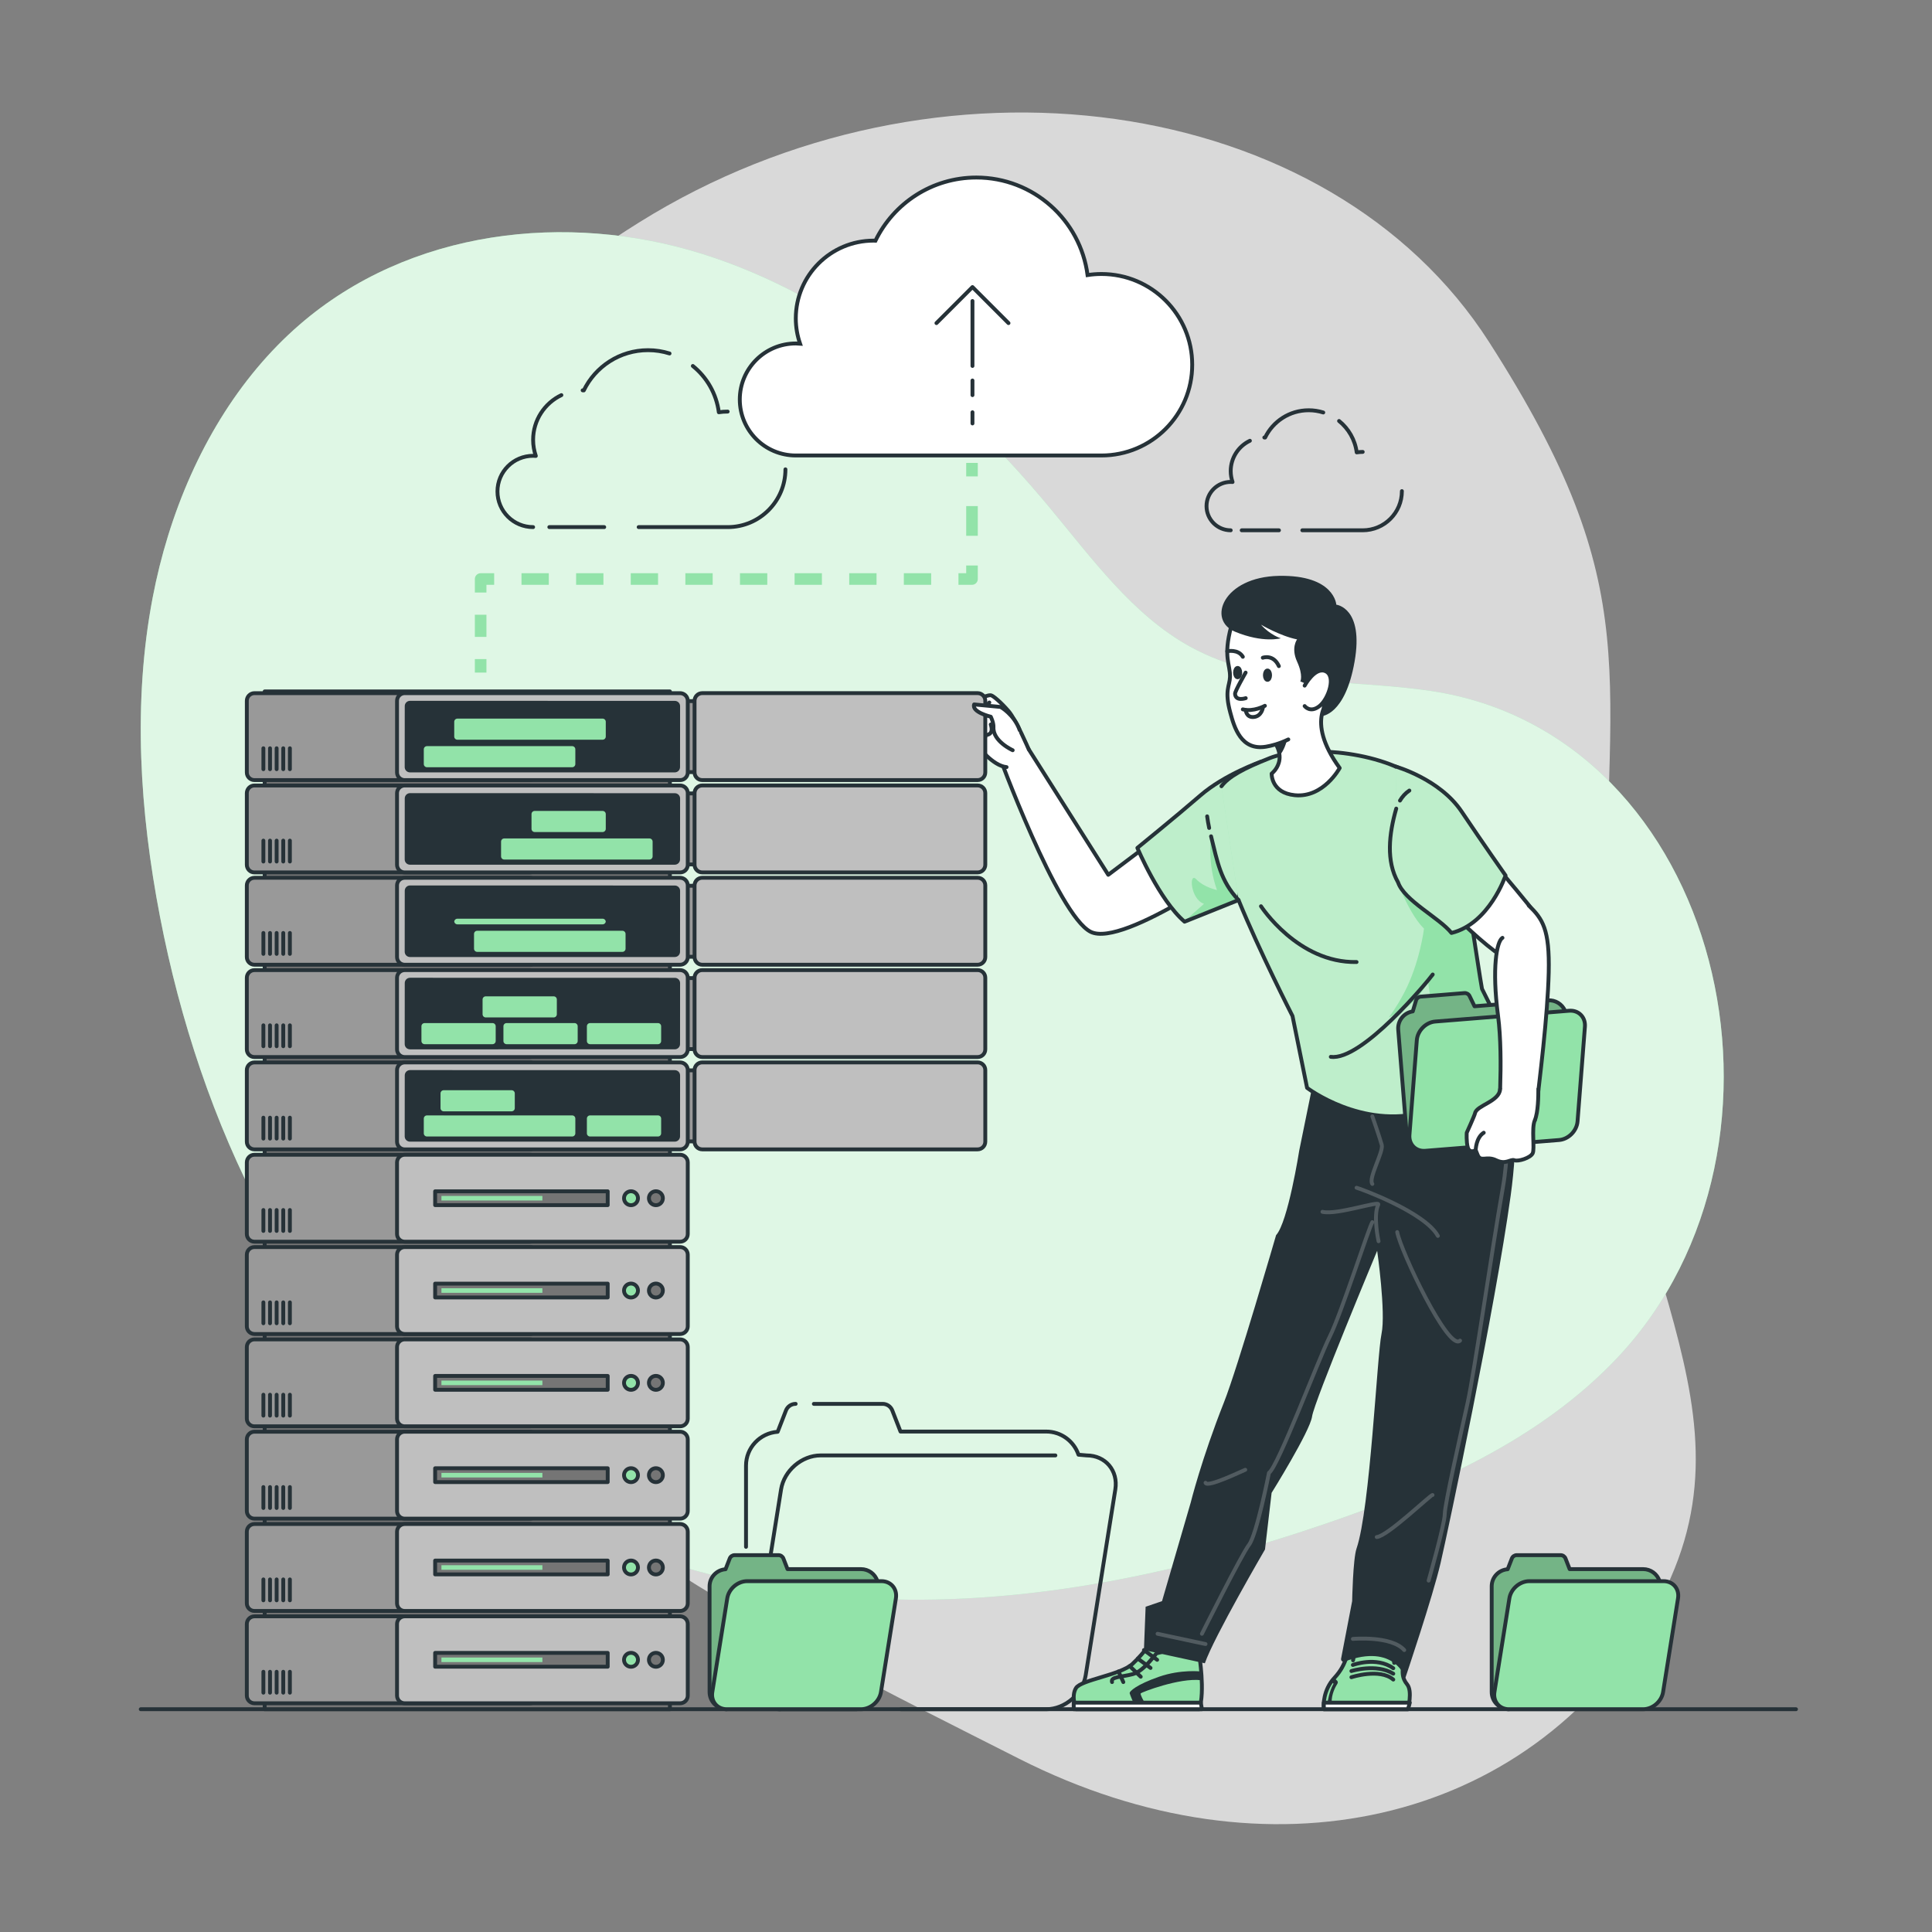 <svg xmlns="http://www.w3.org/2000/svg" xmlns:xlink="http://www.w3.org/1999/xlink" x="0px" y="0px" viewBox="0 0 500 500" style="enable-background:new 0 0 500 500;" xml:space="preserve"><rect x="0" y="0" width="500" height="500" fill="#808080" stroke="none"/><g id="Background_Simple">	<g>		<path style="opacity:0.7;fill:#FFFFFF;" d="M67.931,167.086c0,0-27.877,71.988,11.297,144.503   c39.174,72.516,119.879,110.802,184.469,143.548c64.59,32.746,131.661,16.799,163.534-36.838   c31.873-53.637-11.845-91.928-11.897-168.418c-0.051-76.49,11.447-96.742-29.963-161.364   c-41.41-64.623-143.059-78.925-219.9-30.996C88.631,105.45,67.931,167.086,67.931,167.086z"></path>	</g>	<g>		<path style="fill:#92E3A9;" d="M66.521,95.238c3.375-4.026,7.037-7.777,10.987-11.198c28.471-24.659,69.157-29.356,104.323-18.299   c35.166,11.057,65.255,36.146,89.62,65.393c11.132,13.363,21.708,28.076,36.606,36.248c19.211,10.538,41.465,8.329,62.233,11.43   c75.519,11.274,100.131,117.192,48.531,172.305c-20.341,21.725-48.734,33.977-75.648,43.174   c-37.281,12.74-76.281,21.087-115.397,19.527c-39.116-1.56-78.476-13.501-109.98-38.309   c-41.261-32.49-66.069-84.674-76.395-138.296c-5.226-27.137-7.082-55.375-1.898-82.521   C43.671,132.868,52.679,111.748,66.521,95.238z"></path>		<path style="opacity:0.7;fill:#FFFFFF;" d="M370.29,178.812c-20.769-3.1-43.022-0.892-62.233-11.43   c-14.898-8.172-25.474-22.886-36.606-36.248c-24.366-29.248-54.455-54.336-89.62-65.393   c-35.166-11.057-75.853-6.36-104.323,18.299c-3.95,3.421-7.612,7.173-10.987,11.198c-13.842,16.511-22.85,37.63-27.018,59.455   c-5.184,27.146-3.328,55.384,1.898,82.521c10.326,53.622,35.134,105.806,76.395,138.296   c31.505,24.807,70.864,36.749,109.98,38.309c39.116,1.56,78.116-6.787,115.397-19.527c26.914-9.198,55.307-21.449,75.648-43.174   C470.422,296.004,445.809,190.086,370.29,178.812z"></path>	</g></g><g id="Floor">			<line style="fill:none;stroke:#263238;stroke-linecap:round;stroke-linejoin:round;stroke-miterlimit:10;" x1="36.424" y1="442.344" x2="464.802" y2="442.344"></line></g><g id="Line">	<g>		<g>							<line style="fill:none;stroke:#92E3A9;stroke-width:3;stroke-linejoin:round;" x1="251.551" y1="119.795" x2="251.551" y2="123.295"></line>							<line style="fill:none;stroke:#92E3A9;stroke-width:3;stroke-linejoin:round;stroke-dasharray:7.685,7.685;" x1="251.551" y1="130.979" x2="251.551" y2="142.506"></line>			<polyline style="fill:none;stroke:#92E3A9;stroke-width:3;stroke-linejoin:round;" points="251.551,146.349 251.551,149.849     248.051,149.849    "></polyline>							<line style="fill:none;stroke:#92E3A9;stroke-width:3;stroke-linejoin:round;stroke-dasharray:7.068,7.068;" x1="240.982" y1="149.849" x2="131.424" y2="149.849"></line>			<polyline style="fill:none;stroke:#92E3A9;stroke-width:3;stroke-linejoin:round;" points="127.89,149.849 124.39,149.849     124.39,153.349    "></polyline>							<line style="fill:none;stroke:#92E3A9;stroke-width:3;stroke-linejoin:round;stroke-dasharray:5.74,5.74;" x1="124.39" y1="159.089" x2="124.39" y2="167.699"></line>							<line style="fill:none;stroke:#92E3A9;stroke-width:3;stroke-linejoin:round;" x1="124.39" y1="170.569" x2="124.39" y2="174.069"></line>		</g>	</g></g><g id="Clouds">	<g>					<line style="fill:none;stroke:#263238;stroke-linecap:round;stroke-linejoin:round;stroke-miterlimit:10;" x1="142.165" y1="136.413" x2="156.372" y2="136.413"></line>		<path style="fill:none;stroke:#263238;stroke-linecap:round;stroke-linejoin:round;stroke-miterlimit:10;" d="M145.285,102.258   c-4.326,2.06-7.316,6.472-7.316,11.582c0,1.457,0.255,2.852,0.702,4.157c-0.233-0.018-0.465-0.035-0.702-0.035   c-5.095,0-9.226,4.131-9.226,9.226c0,5.095,4.13,9.226,9.226,9.226"></path>		<path style="fill:none;stroke:#263238;stroke-linecap:round;stroke-linejoin:round;stroke-miterlimit:10;" d="M173.275,91.477   c-1.755-0.553-3.623-0.852-5.561-0.852c-7.312,0-13.631,4.248-16.627,10.409c-0.1-0.002-0.197-0.015-0.298-0.015"></path>		<path style="fill:none;stroke:#263238;stroke-linecap:round;stroke-linejoin:round;stroke-miterlimit:10;" d="M188.321,106.517   c-0.778,0-1.543,0.06-2.289,0.175c-0.63-4.826-3.12-9.067-6.727-11.978"></path>		<path style="fill:none;stroke:#263238;stroke-linecap:round;stroke-linejoin:round;stroke-miterlimit:10;" d="M165.286,136.413   h23.035c8.255,0,14.948-6.692,14.948-14.948"></path>	</g>	<g>					<line style="fill:none;stroke:#263238;stroke-linecap:round;stroke-linejoin:round;stroke-miterlimit:10;" x1="321.354" y1="137.239" x2="330.992" y2="137.239"></line>		<path style="fill:none;stroke:#263238;stroke-linecap:round;stroke-linejoin:round;stroke-miterlimit:10;" d="M323.471,114.067   c-2.935,1.397-4.964,4.391-4.964,7.858c0,0.988,0.173,1.935,0.477,2.82c-0.158-0.012-0.316-0.024-0.477-0.024   c-3.457,0-6.259,2.802-6.259,6.259s2.802,6.259,6.259,6.259"></path>		<path style="fill:none;stroke:#263238;stroke-linecap:round;stroke-linejoin:round;stroke-miterlimit:10;" d="M342.46,106.753   c-1.19-0.375-2.458-0.578-3.772-0.578c-4.961,0-9.248,2.882-11.28,7.062c-0.068-0.002-0.134-0.01-0.202-0.01"></path>		<path style="fill:none;stroke:#263238;stroke-linecap:round;stroke-linejoin:round;stroke-miterlimit:10;" d="M352.668,116.956   c-0.528,0-1.047,0.041-1.553,0.118c-0.427-3.274-2.117-6.151-4.564-8.126"></path>		<path style="fill:none;stroke:#263238;stroke-linecap:round;stroke-linejoin:round;stroke-miterlimit:10;" d="M337.04,137.239   h15.628c5.601,0,10.141-4.54,10.141-10.141"></path>	</g>	<g>		<path style="fill:#FFFFFF;stroke:#263238;stroke-miterlimit:10;" d="M285.058,70.911c-1.223,0-2.424,0.094-3.596,0.274   c-1.858-14.242-14.029-25.242-28.778-25.242c-11.488,0-21.415,6.674-26.122,16.354c-0.157-0.004-0.31-0.024-0.468-0.024   c-11.125,0-20.143,9.018-20.143,20.143c0,2.289,0.4,4.48,1.103,6.531c-0.365-0.028-0.731-0.056-1.103-0.056   c-8.005,0-14.494,6.489-14.494,14.494s6.489,14.494,14.494,14.494h79.107c12.97,0,23.485-10.514,23.485-23.485   S298.029,70.911,285.058,70.911z"></path>		<g>							<line style="fill:none;stroke:#263238;stroke-linecap:round;stroke-linejoin:round;stroke-miterlimit:10;" x1="251.674" y1="94.706" x2="251.674" y2="77.901"></line>			<polyline style="fill:none;stroke:#263238;stroke-linecap:round;stroke-linejoin:round;stroke-miterlimit:10;" points="    260.999,83.618 251.674,74.294 242.35,83.618    "></polyline>							<line style="fill:none;stroke:#263238;stroke-linecap:round;stroke-linejoin:round;stroke-miterlimit:10;" x1="251.674" y1="98.473" x2="251.674" y2="102.258"></line>							<line style="fill:none;stroke:#263238;stroke-linecap:round;stroke-linejoin:round;stroke-miterlimit:10;" x1="251.674" y1="106.692" x2="251.674" y2="109.587"></line>		</g>	</g></g><g id="Folders">	<g>		<path style="fill:none;stroke:#263238;stroke-linecap:round;stroke-linejoin:round;stroke-miterlimit:10;" d="M221.703,442.344   h-19.811c-4.873,0-8.196-3.94-7.421-8.8l7.668-48.083c0.775-4.86,5.354-8.8,10.228-8.8h60.765"></path>		<path style="fill:none;stroke:#263238;stroke-linecap:round;stroke-linejoin:round;stroke-miterlimit:10;" d="M210.626,363.32   h17.799c1.109,0,2.103,0.68,2.505,1.714l2.119,5.449h37.7c3.884,0,7.181,2.509,8.361,5.994l2.115,0.185   c4.873,0,8.196,3.94,7.421,8.8l-7.668,48.083c-0.775,4.86-5.354,8.8-10.228,8.8h-37.574"></path>		<path style="fill:none;stroke:#263238;stroke-linecap:round;stroke-linejoin:round;stroke-miterlimit:10;" d="M193.068,400.319   v-13.413v-7.599c0-4.658,3.62-8.432,8.194-8.761l2.144-5.513c0.402-1.033,1.397-1.714,2.505-1.714"></path>		<path style="fill:none;stroke:#263238;stroke-linecap:round;stroke-linejoin:round;stroke-miterlimit:10;" d="M201.892,442.344   c-4.873,0-8.824-3.951-8.824-8.824v-19.515"></path>	</g>	<g>		<g>			<defs>				<path id="XMLID_553_" d="M390.502,442.344c-2.459,0-4.452-1.993-4.452-4.452v-27.353c0-2.35,1.827-4.254,4.134-4.42l1.082-2.782     c0.203-0.521,0.705-0.865,1.264-0.865h11.36c0.559,0,1.061,0.343,1.264,0.865l1.069,2.75h19.022     c1.959,0,3.623,1.266,4.218,3.024"></path>			</defs>			<use xlink:href="#XMLID_553_" style="overflow:visible;fill:#92E3A9;"></use>			<clipPath id="XMLID_00000023281263175966818380000011714742955735337370_">				<use xlink:href="#XMLID_553_" style="overflow:visible;"></use>			</clipPath>			<path style="opacity:0.3;clip-path:url(#XMLID_00000023281263175966818380000011714742955735337370_);fill-opacity:0.7;" d="    M390.502,442.344c-2.459,0-4.452-1.993-4.452-4.452v-27.353c0-2.35,1.827-4.254,4.134-4.42l1.082-2.782    c0.203-0.521,0.705-0.865,1.264-0.865h11.36c0.559,0,1.061,0.343,1.264,0.865l1.069,2.75h19.022c1.959,0,3.623,1.266,4.218,3.024    "></path>							<use xlink:href="#XMLID_553_" style="overflow:visible;fill:none;stroke:#263238;stroke-linecap:round;stroke-linejoin:round;stroke-miterlimit:10;"></use>		</g>		<path style="fill:#92E3A9;stroke:#263238;stroke-linecap:round;stroke-linejoin:round;stroke-miterlimit:10;" d="M390.502,442.344   h34.742c2.459,0,4.769-1.988,5.16-4.44l3.869-24.26c0.391-2.452-1.285-4.44-3.744-4.44h-34.742c-2.459,0-4.769,1.988-5.16,4.44   l-3.869,24.26C386.367,440.356,388.043,442.344,390.502,442.344z"></path>	</g>	<g>		<g>			<defs>				<path id="XMLID_554_" d="M188.089,442.344c-2.459,0-4.452-1.993-4.452-4.452v-27.353c0-2.35,1.826-4.254,4.134-4.42l1.082-2.782     c0.203-0.521,0.705-0.865,1.264-0.865h11.36c0.559,0,1.061,0.343,1.264,0.865l1.069,2.75h19.021c1.96,0,3.623,1.266,4.218,3.024     "></path>			</defs>			<use xlink:href="#XMLID_554_" style="overflow:visible;fill:#92E3A9;"></use>			<clipPath id="XMLID_00000041254447102376486540000011682289967465050785_">				<use xlink:href="#XMLID_554_" style="overflow:visible;"></use>			</clipPath>			<path style="opacity:0.3;clip-path:url(#XMLID_00000041254447102376486540000011682289967465050785_);fill-opacity:0.7;" d="    M188.089,442.344c-2.459,0-4.452-1.993-4.452-4.452v-27.353c0-2.35,1.826-4.254,4.134-4.42l1.082-2.782    c0.203-0.521,0.705-0.865,1.264-0.865h11.36c0.559,0,1.061,0.343,1.264,0.865l1.069,2.75h19.021c1.96,0,3.623,1.266,4.218,3.024"></path>							<use xlink:href="#XMLID_554_" style="overflow:visible;fill:none;stroke:#263238;stroke-linecap:round;stroke-linejoin:round;stroke-miterlimit:10;"></use>		</g>		<path style="fill:#92E3A9;stroke:#263238;stroke-linecap:round;stroke-linejoin:round;stroke-miterlimit:10;" d="M188.089,442.344   h34.742c2.459,0,4.769-1.988,5.16-4.44l3.869-24.26c0.391-2.452-1.285-4.44-3.744-4.44h-34.742c-2.459,0-4.769,1.988-5.16,4.44   l-3.869,24.26C183.954,440.356,185.63,442.344,188.089,442.344z"></path>	</g></g><g id="Character">	<g>		<g>			<path style="fill:#92E3A9;stroke:#263238;stroke-linecap:round;stroke-linejoin:round;stroke-miterlimit:10;" d="    M310.354,428.211c0,0,1.571,9.634,0,14.133h-31.876c0,0-1.347-3.372,0-5.497c1.347-2.125,11.449-3.342,14.591-6.213    c3.143-2.871,6.51-7.81,6.51-7.81L310.354,428.211z"></path>			<polygon style="fill:#FFFFFF;stroke:#263238;stroke-linecap:round;stroke-linejoin:round;stroke-miterlimit:10;" points="    277.879,440.646 310.771,440.646 311.053,442.344 277.879,442.344    "></polygon>			<path style="fill:none;stroke:#263238;stroke-linecap:round;stroke-linejoin:round;stroke-miterlimit:10;" d="M302.692,427.037    c0,0-3,0.725-3.337,0.837c-0.337,0.112-3.255,4.602-6.173,5.388c-2.918,0.786-5.837,0.635-5.388,2.057"></path>							<line style="fill:none;stroke:#263238;stroke-linecap:round;stroke-linejoin:round;stroke-miterlimit:10;" x1="296.05" y1="427.037" x2="299.467" y2="429.558"></line>							<line style="fill:none;stroke:#263238;stroke-linecap:round;stroke-linejoin:round;stroke-miterlimit:10;" x1="294.466" y1="429.245" x2="297.758" y2="431.663"></line>							<line style="fill:none;stroke:#263238;stroke-linecap:round;stroke-linejoin:round;stroke-miterlimit:10;" x1="292.362" y1="431.178" x2="295.22" y2="433.935"></line>							<line style="fill:none;stroke:#263238;stroke-linecap:round;stroke-linejoin:round;stroke-miterlimit:10;" x1="289.475" y1="432.584" x2="290.712" y2="435.319"></line>			<path style="fill:#263238;" d="M310.868,432.584c0,0-5.228-0.637-10.952,1.368c-5.724,2.004-7.699,3.758-7.553,4.284    c0.146,0.526,0.819,2.091,0.819,2.091h2.868c0,0-1.036-1.832-0.83-2.091c0.206-0.259,9.989-4.076,15.648-3.402V432.584z"></path>		</g>		<path style="fill:#92E3A9;stroke:#263238;stroke-linecap:round;stroke-linejoin:round;stroke-miterlimit:10;" d="M364.375,442.344   c0,0,1.228-4.69-0.208-6.428c-2.579-3.121,0.315-5.737-2.274-6.822l-1.085,1.259c-0.211-1.278,0.393-5.161-4.408-5.667   c-5.804-0.612-5.914,3.612-6.227,5.003l0.095-1.944c-2.474,0-1.192,2.471-4.944,6.512c-2.864,3.084-2.869,7.038-2.711,8.087   H364.375z"></path>		<path style="fill:#263238;" d="M385.405,263.943c2.677,1.562,9.587,16.277,5.555,45.49c-4.033,29.213-16.115,86.339-18.138,95.076   c-2.024,8.738-9.123,29.748-9.123,29.748s-2.714-9.116-15.744-4.243c-0.484,0.181-0.979-0.245-0.882-0.753l2.863-14.888   c0,0,0.2-10.891,1.137-13.621c3.53-10.286,5.297-50.009,6.462-55.553c1.164-5.545-1.124-21.492-1.124-21.492   s-16.315,39.036-16.842,42.866c-0.527,3.829-10.477,19.774-10.477,19.774l-1.712,14.653c0,0-13.237,22.684-15.568,29.454   l-15.763-3.416l0.438-11.212l4.246-1.452l7.419-25.492c0,0,2.796-11.284,8.633-26.017c3.512-8.866,13.462-43.194,13.462-43.194   c3.093-3.36,6-21.937,6-21.937l4.778-23.435L385.405,263.943z"></path>		<path style="fill:#FFFFFF;stroke:#263238;stroke-linecap:round;stroke-linejoin:round;stroke-miterlimit:10;" d="M319.223,201.996   l-32.405,24.4l-20.846-32.892l-7.799,1.01c0,0,15.525,42.426,24.112,46.65c8.587,4.224,40.966-19.227,40.966-19.227"></path>		<g>			<defs>				<path id="XMLID_551_" d="M326.342,197.123c0,0-9.377,3.27-15.671,8.721c-6.294,5.451-16.319,13.589-16.319,13.589     s5.675,13.52,12.209,19.1l13.97-5.604L326.342,197.123z"></path>			</defs>			<use xlink:href="#XMLID_551_" style="overflow:visible;fill:#92E3A9;"></use>			<clipPath id="XMLID_00000091705728136019207110000010914445562368602520_">				<use xlink:href="#XMLID_551_" style="overflow:visible;"></use>			</clipPath>			<path style="opacity:0.4;clip-path:url(#XMLID_00000091705728136019207110000010914445562368602520_);fill:#FFFFFF;" d="    M306.474,238.456l5.119-4.55c-3.544-1.187-3.956-8.407-1.978-6.33s5.341,2.769,5.341,2.769    c-2.572-7.121-1.534-13.912-1.534-13.912s1.71,4.772,2.689,9.57c0.654,3.202,3.038,5.347,4.015,6.485l6.215-35.365    c0,0-9.377,3.27-15.671,8.721c-6.294,5.451-16.319,13.589-16.319,13.589S299.977,232.831,306.474,238.456z"></path>							<use xlink:href="#XMLID_551_" style="overflow:visible;fill:none;stroke:#263238;stroke-linecap:round;stroke-linejoin:round;stroke-miterlimit:10;"></use>		</g>		<g>			<defs>				<path id="XMLID_550_" d="M320.53,232.929c5.447,13.343,13.971,30.016,13.971,30.016l3.768,18.59c0,0,14.161,10.792,30.396,6.268     c19.044-5.306,22.119-17.339,22.119-17.339l-7.246-14.554c-2.477-13.979-5.715-47.047-16.869-54.595     c-11.154-7.548-30.29-8.193-38.013-5.135c-6.87,2.721-10.672,4.788-12.545,7.302"></path>			</defs>			<use xlink:href="#XMLID_550_" style="overflow:visible;fill:#92E3A9;"></use>			<clipPath id="XMLID_00000016788242762131759990000006658245474764896406_">				<use xlink:href="#XMLID_550_" style="overflow:visible;"></use>			</clipPath>			<path style="opacity:0.4;clip-path:url(#XMLID_00000016788242762131759990000006658245474764896406_);fill:#FFFFFF;" d="    M379.874,274.954c-17.169,5.542-15.27,1.579-11.347-5.344c3.549-6.263,1.036-13.571,1.095-15.542    c-0.775,1.518-3.693,5.958-7.309,7.696c-4.664,2.242-3.02,2.968,1.072-4.814c4.092-7.781,5.142-16.615,5.142-16.615    c-4.582-4.549-8.191-15.653-8.191-15.653l15.027-9.191c-2.212-6.427-5.022-11.688-8.695-14.174    c-11.154-7.548-30.29-8.193-38.013-5.135c-6.87,2.721-10.672,4.788-12.545,7.302l4.419,29.446    c5.447,13.343,13.971,30.016,13.971,30.016l3.768,18.59c0,0,14.161,10.792,30.396,6.268    c19.044-5.306,22.119-17.339,22.119-17.339l-0.276-0.555C387.357,271.908,383.803,273.685,379.874,274.954z"></path>							<use xlink:href="#XMLID_550_" style="overflow:visible;fill:none;stroke:#263238;stroke-linecap:round;stroke-linejoin:round;stroke-miterlimit:10;"></use>		</g>		<g>			<path style="fill:#FFFFFF;stroke:#263238;stroke-linecap:round;stroke-linejoin:round;stroke-miterlimit:10;" d="M346.71,198.76    c0,0-4.18,7.76-11.61,7.04c-6.18-0.61-6-5.59-6-5.59s1.34-1.02,1.86-2.83c0.16-0.54,0.24-1.16,0.19-1.83    c-0.1-1.54-0.88-3.42-3.02-5.57c-0.03-0.03-0.07-0.07-0.1-0.1c-0.46-0.46-0.83-0.93-1.09-1.4c-3.41-6.03,8.49-12.79,17.47-7.8    C344.41,180.68,337.45,186.05,346.71,198.76z"></path>			<path style="fill:#263238;" d="M333.59,188.23c0,0-0.17,4.67-2.44,7.32c-0.1-1.54-0.88-3.42-3.02-5.57    C329.33,188.66,331.14,187.82,333.59,188.23z"></path>			<path style="fill:#FFFFFF;stroke:#263238;stroke-linecap:round;stroke-linejoin:round;stroke-miterlimit:10;" d="    M345.817,174.911c3.367-14.432-3.608-20.685-8.178-22.576c-7.321-3.029-16.837,1.732-19.001,9.749    c-2.165,8.017-0.214,9.842-0.315,13.122c-0.071,2.3-1.489,3.433,0.074,9.206c1.031,3.808,2.747,9.92,9.26,8.825    c1.298-0.218,3.405-0.733,5.755-1.873"></path>			<path style="fill:none;stroke:#263238;stroke-linecap:round;stroke-linejoin:round;stroke-miterlimit:10;" d="M326.815,170.221    c0,0,2.707-1.006,4.153,2.169"></path>			<path style="fill:none;stroke:#263238;stroke-linecap:round;stroke-linejoin:round;stroke-miterlimit:10;" d="M317.613,168.537    c0,0,2.828-0.608,4.031,1.44"></path>			<path style="fill:none;stroke:#263238;stroke-linecap:round;stroke-linejoin:round;stroke-miterlimit:10;" d="M322.366,174.069    c0,0-2.781,4.821-2.737,5.482c0.137,2.058,2.764,1.132,2.764,1.132"></path>			<path style="fill:#263238;stroke:#263238;stroke-linecap:round;stroke-linejoin:round;stroke-miterlimit:10;" d="    M327.353,174.734c0,0.671,0.301,1.214,0.671,1.214c0.371,0,0.671-0.544,0.671-1.214c0-0.671-0.301-1.214-0.671-1.214    C327.654,173.519,327.353,174.063,327.353,174.734z"></path>			<path style="fill:#263238;stroke:#263238;stroke-linecap:round;stroke-linejoin:round;stroke-miterlimit:10;" d="    M319.627,174.069c0,0.671,0.301,1.214,0.671,1.214c0.371,0,0.671-0.544,0.671-1.214c0-0.671-0.3-1.215-0.671-1.215    C319.927,172.855,319.627,173.398,319.627,174.069z"></path>			<path style="fill:none;stroke:#263238;stroke-linecap:round;stroke-linejoin:round;stroke-miterlimit:10;" d="M327.353,182.661    c0,0-2.95,1.637-5.709,0.922"></path>			<path style="fill:none;stroke:#263238;stroke-linecap:round;stroke-linejoin:round;stroke-miterlimit:10;" d="M326.815,183.213    c0,0-0.317,2.134-2.316,2.341c-1.999,0.207-2.106-1.789-2.106-1.789"></path>			<path style="fill:#263238;" d="M345.836,156.492c0,0-0.437-7.737-14.868-7.46c-14.431,0.277-18.645,11.43-11.34,14.454    c7.305,3.024,11.842,1.701,11.842,1.701s-2.697-0.798-5.129-3.518c0,0,5.048,2.96,9.342,3.806c0,0-1.647,2.156,0,5.754    c1.647,3.598,0.841,5.137,0.841,5.137s6.606,1.878,5.502,8.959c0,0,6.079-0.115,8.536-14.096S345.836,156.492,345.836,156.492z"></path>			<path style="fill:#FFFFFF;stroke:#263238;stroke-linecap:round;stroke-linejoin:round;stroke-miterlimit:10;" d="    M337.639,177.436c0,0,2.646-4.931,5.412-3.728c2.766,1.203,0.842,7.095-1.563,9.02c-2.405,1.924-3.848,0-3.848,0"></path>		</g>		<path style="fill:none;stroke:#263238;stroke-linecap:round;stroke-linejoin:round;stroke-miterlimit:10;" d="M313.422,216.434   c1.611,6.485,2.445,11.595,7.109,16.496"></path>		<path style="fill:none;stroke:#263238;stroke-linecap:round;stroke-linejoin:round;stroke-miterlimit:10;" d="M312.41,211.27   c0.132,1.009,0.314,2.011,0.52,3.008"></path>		<path style="fill:#FFFFFF;stroke:#263238;stroke-linecap:round;stroke-linejoin:round;stroke-miterlimit:10;" d="M368.527,228.871   c0,0,19.298,20.863,24.043,20.079c4.746-0.784,7.206-8.484,6.167-10.608c-1.039-2.124-18.431-22.336-18.431-22.336   L368.527,228.871z"></path>		<g>			<defs>				<path id="XMLID_552_" d="M361.347,209.263c-1.882,6.552-2.665,13.6,0.468,19.083c1.566,4.699,10.694,9.185,13.827,13.101     c9.831-2.398,13.995-14.882,13.995-14.882s-5.685-8.066-11.374-16.535c-5.689-8.469-17.086-11.652-17.086-11.652"></path>			</defs>			<use xlink:href="#XMLID_552_" style="overflow:visible;fill:#92E3A9;"></use>			<clipPath id="XMLID_00000103954417951004019980000003476026366468298937_">				<use xlink:href="#XMLID_552_" style="overflow:visible;"></use>			</clipPath>			<path style="opacity:0.4;clip-path:url(#XMLID_00000103954417951004019980000003476026366468298937_);fill:#FFFFFF;" d="    M361.347,209.263c-1.882,6.552-2.665,13.6,0.468,19.083c1.566,4.699,10.694,9.185,13.827,13.101    c9.831-2.398,13.995-14.882,13.995-14.882s-5.685-8.066-11.374-16.535c-5.689-8.469-17.086-11.652-17.086-11.652"></path>							<use xlink:href="#XMLID_552_" style="overflow:visible;fill:none;stroke:#263238;stroke-linecap:round;stroke-linejoin:round;stroke-miterlimit:10;"></use>		</g>		<path style="fill:#FFFFFF;stroke:#263238;stroke-linecap:round;stroke-linejoin:round;stroke-miterlimit:10;" d="M266.208,193.876   c0,0-3.198-7.523-5.21-9.862c-1.924-2.236-4.016-4.014-4.56-4.079c-1.388-0.167-5.913,2.348-5.913,2.348s-0.007,1.414,2.446,1.209   c0,0-3.539,2.204-3.71,3.937c-0.171,1.733,2.028,4.177,2.461,5.136c0.433,0.958,1.267,0.405,1.267,0.405s3.82,5.2,7.51,5.561"></path>		<path style="fill:none;stroke:#263238;stroke-linecap:round;stroke-linejoin:round;stroke-miterlimit:10;" d="M252.989,192.969   c0,0,0.427-0.41,0.497-1.415c0,0,1.534,0.005,1.612-1.341c0,0,2.252,0.137,1.311-2.723"></path>		<path style="fill:none;stroke:#263238;stroke-linecap:round;stroke-linejoin:round;stroke-miterlimit:10;" d="M255.099,190.214   c0,0-2.551-2.743-2.702-3.804"></path>		<path style="fill:none;stroke:#263238;stroke-linecap:round;stroke-linejoin:round;stroke-miterlimit:10;" d="M253.486,191.555   c0,0-2.798-2.502-2.645-3.639"></path>		<path style="fill:none;stroke:#263238;stroke-linecap:round;stroke-linejoin:round;stroke-miterlimit:10;" d="M256.034,181.804   c0,0-1.057,1.393-2.786,1.463"></path>		<path style="fill:none;stroke:#263238;stroke-linecap:round;stroke-linejoin:round;stroke-miterlimit:10;" d="M255.406,182.419   c0,0,0.726,0.552,1.302,1.256"></path>		<path style="fill:none;stroke:#263238;stroke-linecap:round;stroke-linejoin:round;stroke-miterlimit:10;" d="M362.314,207.19   c0.609-1.029,1.423-1.94,2.427-2.596"></path>		<polygon style="fill:#FFFFFF;stroke:#263238;stroke-linecap:round;stroke-linejoin:round;stroke-miterlimit:10;" points="   342.594,440.646 364.864,440.646 364.375,442.344 342.613,442.344   "></polygon>		<path style="fill:none;stroke:#263238;stroke-linecap:round;stroke-linejoin:round;stroke-miterlimit:10;" d="M349.742,434.064   c0,0,7.309-2.419,10.837,0.605"></path>		<path style="fill:none;stroke:#263238;stroke-linecap:round;stroke-linejoin:round;stroke-miterlimit:10;" d="M349.742,432.464   c0,0,6.427-2.034,10.837,0.684"></path>		<path style="fill:none;stroke:#263238;stroke-linecap:round;stroke-linejoin:round;stroke-miterlimit:10;" d="M350.12,430.889   c0,0,6.049-2.281,10.459,0.844"></path>		<path style="fill:#263238;" d="M345.325,434.257l0.721,0.71c0.204,0.201,0.238,0.513,0.084,0.754   c-0.519,0.814-1.586,2.766-1.491,4.926h-1.071c0,0,0.373-2.874,1.544-4.906l-0.548-0.553L345.325,434.257z"></path>		<path style="fill:none;stroke:#263238;stroke-linecap:round;stroke-linejoin:round;stroke-miterlimit:10;" d="M370.787,252.2   c-1.26,1.764-18.378,22.432-26.375,21.307"></path>		<path style="fill:none;stroke:#263238;stroke-linecap:round;stroke-linejoin:round;stroke-miterlimit:10;" d="M326.342,234.533   c0,0,9.556,14.738,24.732,14.438"></path>		<g style="opacity:0.2;">			<path style="fill:none;stroke:#FFFFFF;stroke-linecap:round;stroke-linejoin:round;stroke-miterlimit:10;" d="M351.074,307.389    c0.871,0.198,17.684,6.33,21.047,12.462"></path>			<path style="fill:none;stroke:#FFFFFF;stroke-linecap:round;stroke-linejoin:round;stroke-miterlimit:10;" d="M355.161,316.29    c-0.842,1.187-7.983,23.539-11.039,29.67c-3.056,6.132-13.342,33.626-15.715,35.209c0,0-3.165,16.022-5.143,18.593    c-1.978,2.572-12.211,23.061-12.211,23.061"></path>							<line style="fill:none;stroke:#FFFFFF;stroke-linecap:round;stroke-linejoin:round;stroke-miterlimit:10;" x1="299.579" y1="422.824" x2="311.989" y2="425.477"></line>			<path style="fill:none;stroke:#FFFFFF;stroke-linecap:round;stroke-linejoin:round;stroke-miterlimit:10;" d="M350.12,424.151    c0,0,9.934-0.894,13.297,2.887"></path>			<path style="fill:none;stroke:#FFFFFF;stroke-linecap:round;stroke-linejoin:round;stroke-miterlimit:10;" d="M361.597,318.862    c0.831,4.747,13.293,31.055,16.26,28.088"></path>			<path style="fill:none;stroke:#FFFFFF;stroke-linecap:round;stroke-linejoin:round;stroke-miterlimit:10;" d="M356.769,321.236    c0,0-1.461-6.527-0.077-9.495c0.529-1.134-10.681,2.769-14.44,1.879"></path>			<path style="fill:none;stroke:#FFFFFF;stroke-linecap:round;stroke-linejoin:round;stroke-miterlimit:10;" d="M355.161,288.912    c0,0,1.961,5.62,2.438,7.4c0.478,1.78-3.574,8.703-2.438,10.088"></path>			<path style="fill:none;stroke:#FFFFFF;stroke-linecap:round;stroke-linejoin:round;stroke-miterlimit:10;" d="M382.407,283.653    c0,0,2.769,4.24,2.769,7.362c0,3.122,3.758,4.506,3.758,4.506"></path>			<path style="fill:none;stroke:#FFFFFF;stroke-linecap:round;stroke-linejoin:round;stroke-miterlimit:10;" d="M388.311,279.018    c0,0,3.392,12.745,0.623,28.371c-2.769,15.626-7.319,47.473-9.099,55.582c-1.78,8.11-5.934,26.308-5.934,28.879    c0,2.571-4.174,17.209-4.174,17.209"></path>			<path style="fill:none;stroke:#FFFFFF;stroke-linecap:round;stroke-linejoin:round;stroke-miterlimit:10;" d="M370.736,386.906    c-0.593,0-11.666,10.681-14.437,10.879"></path>			<path style="fill:none;stroke:#FFFFFF;stroke-linecap:round;stroke-linejoin:round;stroke-miterlimit:10;" d="M322.275,380.378    c-0.593,0.198-9.89,4.747-10.286,3.363"></path>		</g>		<g>			<g>				<defs>					<path id="XMLID_549_" d="M368.852,297.827c-2.451,0.198-4.598-1.629-4.796-4.08l-2.198-27.264      c-0.189-2.342,1.479-4.387,3.766-4.738l0.855-2.859c0.16-0.536,0.633-0.919,1.19-0.963l11.323-0.913      c0.557-0.045,1.085,0.257,1.329,0.76l1.287,2.655l18.96-1.528c1.953-0.158,3.713,0.97,4.448,2.676"></path>				</defs>				<use xlink:href="#XMLID_549_" style="overflow:visible;fill:#92E3A9;"></use>				<clipPath id="XMLID_00000088130040365941732930000000666507165823869847_">					<use xlink:href="#XMLID_549_" style="overflow:visible;"></use>				</clipPath>				<path style="opacity:0.3;clip-path:url(#XMLID_00000088130040365941732930000000666507165823869847_);fill-opacity:0.7;" d="     M368.852,297.827c-2.451,0.198-4.598-1.629-4.796-4.08l-2.198-27.264c-0.189-2.342,1.479-4.387,3.766-4.738l0.855-2.859     c0.16-0.536,0.633-0.919,1.19-0.963l11.323-0.913c0.557-0.045,1.085,0.257,1.329,0.76l1.287,2.655l18.96-1.528     c1.953-0.158,3.713,0.97,4.448,2.676"></path>									<use xlink:href="#XMLID_549_" style="overflow:visible;fill:none;stroke:#263238;stroke-linecap:round;stroke-linejoin:round;stroke-miterlimit:10;"></use>			</g>			<path style="fill:#92E3A9;stroke:#263238;stroke-linecap:round;stroke-linejoin:round;stroke-miterlimit:10;" d="    M368.852,297.827l34.63-2.791c2.451-0.198,4.594-2.365,4.787-4.84l1.907-24.493c0.193-2.475-1.638-4.322-4.089-4.125    l-34.63,2.791c-2.451,0.198-4.594,2.365-4.787,4.84l-1.907,24.493C364.57,296.178,366.401,298.025,368.852,297.827z"></path>		</g>		<path style="fill:#FFFFFF;stroke:#263238;stroke-linecap:round;stroke-linejoin:round;stroke-miterlimit:10;" d="M395.643,234.35   c3.581,3.443,5.427,6.13,5.164,17.314c-0.264,11.184-2.284,27.355-3.606,38.284l-9.511,1.455c0,0,1.489-17.199,0-28.526   c-1.624-12.355-0.338-19.278,1.146-20.168"></path>		<path style="fill:#FFFFFF;stroke:#263238;stroke-linecap:round;stroke-linejoin:round;stroke-miterlimit:10;" d="M388.231,281.873   c-0.198,3.204-6.049,4.184-6.484,6.198c-0.142,0.657-2.155,5.077-2.155,5.077s-0.142,2.372,0.268,3.793   c0.497,1.719,2.051,0.716,2.051,0.716l0.495,1.228c0.791,1.978,2.276,0.147,4.794,1.385c2.517,1.237,3.738-0.396,4.714,0   c0.976,0.396,4.141-0.593,4.734-1.78c0.593-1.187-0.346-6.447,0.552-8.541c0.899-2.094,0.923-6.315,0.923-8.075"></path>		<path style="fill:#FFFFFF;stroke:#263238;stroke-linecap:round;stroke-linejoin:round;stroke-miterlimit:10;" d="M381.912,297.656   c0,0,0.043-3.223,2.077-4.509"></path>	</g>	<g>					<rect x="163.301" y="181.447" style="fill:#999999;stroke:#263238;stroke-linecap:round;stroke-linejoin:round;stroke-miterlimit:10;" width="88.952" height="18.376"></rect>					<rect x="163.301" y="205.339" style="fill:#999999;stroke:#263238;stroke-linecap:round;stroke-linejoin:round;stroke-miterlimit:10;" width="88.952" height="18.376"></rect>					<rect x="163.301" y="229.23" style="fill:#999999;stroke:#263238;stroke-linecap:round;stroke-linejoin:round;stroke-miterlimit:10;" width="88.952" height="18.376"></rect>					<rect x="163.301" y="253.122" style="fill:#999999;stroke:#263238;stroke-linecap:round;stroke-linejoin:round;stroke-miterlimit:10;" width="88.952" height="18.376"></rect>					<rect x="163.301" y="277.013" style="fill:#999999;stroke:#263238;stroke-linecap:round;stroke-linejoin:round;stroke-miterlimit:10;" width="88.952" height="18.376"></rect>		<path style="fill:#BFBFBF;stroke:#263238;stroke-linecap:round;stroke-linejoin:round;stroke-miterlimit:10;" d="M253.009,201.887   h-71.274c-1.095,0-1.983-0.888-1.983-1.983v-18.538c0-1.095,0.888-1.983,1.983-1.983h71.274c1.095,0,1.983,0.888,1.983,1.983   v18.538C254.992,201,254.104,201.887,253.009,201.887z"></path>		<path style="fill:#BFBFBF;stroke:#263238;stroke-linecap:round;stroke-linejoin:round;stroke-miterlimit:10;" d="M253.009,225.779   h-71.274c-1.095,0-1.983-0.888-1.983-1.983v-18.538c0-1.095,0.888-1.983,1.983-1.983h71.274c1.095,0,1.983,0.888,1.983,1.983   v18.538C254.992,224.891,254.104,225.779,253.009,225.779z"></path>		<path style="fill:#BFBFBF;stroke:#263238;stroke-linecap:round;stroke-linejoin:round;stroke-miterlimit:10;" d="M253.009,249.671   h-71.274c-1.095,0-1.983-0.888-1.983-1.983v-18.538c0-1.095,0.888-1.983,1.983-1.983h71.274c1.095,0,1.983,0.888,1.983,1.983   v18.538C254.992,248.783,254.104,249.671,253.009,249.671z"></path>		<path style="fill:#BFBFBF;stroke:#263238;stroke-linecap:round;stroke-linejoin:round;stroke-miterlimit:10;" d="M253.009,273.562   h-71.274c-1.095,0-1.983-0.888-1.983-1.983v-18.538c0-1.095,0.888-1.983,1.983-1.983h71.274c1.095,0,1.983,0.888,1.983,1.983   v18.538C254.992,272.674,254.104,273.562,253.009,273.562z"></path>		<path style="fill:#BFBFBF;stroke:#263238;stroke-linecap:round;stroke-linejoin:round;stroke-miterlimit:10;" d="M253.009,297.454   h-71.274c-1.095,0-1.983-0.888-1.983-1.983v-18.538c0-1.095,0.888-1.983,1.983-1.983h71.274c1.095,0,1.983,0.888,1.983,1.983   v18.538C254.992,296.566,254.104,297.454,253.009,297.454z"></path>	</g>	<path style="fill:#FFFFFF;stroke:#263238;stroke-linecap:round;stroke-linejoin:round;stroke-miterlimit:10;" d="M262.083,194.16  c0,0-5.164-2.309-4.974-5.965c0.062-1.188-0.699-2.709-0.699-2.709s-5.003-1.183-4.302-3.179l6.841,0.65  c0,0,3.469,1.889,4.956,6.017"></path>	<g>					<rect x="68.496" y="178.945" style="fill:#757575;stroke:#263238;stroke-linecap:round;stroke-linejoin:round;stroke-miterlimit:10;" width="104.876" height="263.399"></rect>		<g>			<path style="fill:#999999;stroke:#263238;stroke-linecap:round;stroke-linejoin:round;stroke-miterlimit:10;" d="    M137.134,201.892H65.86c-1.095,0-1.983-0.888-1.983-1.983v-18.538c0-1.095,0.888-1.983,1.983-1.983h71.274    c1.095,0,1.983,0.888,1.983,1.983v18.538C139.117,201.004,138.229,201.892,137.134,201.892z"></path>			<path style="fill:#BFBFBF;stroke:#263238;stroke-linecap:round;stroke-linejoin:round;stroke-miterlimit:10;" d="    M176.009,201.892h-71.274c-1.095,0-1.983-0.888-1.983-1.983v-18.538c0-1.095,0.888-1.983,1.983-1.983h71.274    c1.095,0,1.983,0.888,1.983,1.983v18.538C177.992,201.004,177.104,201.892,176.009,201.892z"></path>			<path style="fill:#263238;" d="M104.736,198.527l0.014-15.792c0.001-0.753,0.612-1.363,1.365-1.363l68.529,0.016    c0.754,0,1.365,0.612,1.364,1.366l-0.014,15.776c-0.001,0.753-0.611,1.363-1.365,1.363H106.1    C105.346,199.893,104.735,199.281,104.736,198.527z"></path>			<path style="fill:#92E3A9;stroke:#263238;stroke-linecap:round;stroke-linejoin:round;stroke-miterlimit:10;" d="M148.077,199.06    h-37.582c-0.728,0-1.319-0.59-1.319-1.319v-3.824c0-0.728,0.59-1.319,1.319-1.319h37.582c0.728,0,1.319,0.59,1.319,1.319v3.824    C149.396,198.469,148.805,199.06,148.077,199.06z"></path>			<path style="fill:#92E3A9;stroke:#263238;stroke-linecap:round;stroke-linejoin:round;stroke-miterlimit:10;" d="    M155.955,191.939h-37.582c-0.728,0-1.319-0.59-1.319-1.319v-3.824c0-0.728,0.59-1.319,1.319-1.319h37.582    c0.728,0,1.319,0.59,1.319,1.319v3.824C157.274,191.348,156.683,191.939,155.955,191.939z"></path>		</g>		<g>			<path style="fill:#999999;stroke:#263238;stroke-linecap:round;stroke-linejoin:round;stroke-miterlimit:10;" d="M137.134,321.35    H65.86c-1.095,0-1.983-0.888-1.983-1.983v-18.538c0-1.095,0.888-1.983,1.983-1.983h71.274c1.095,0,1.983,0.888,1.983,1.983    v18.538C139.117,320.462,138.229,321.35,137.134,321.35z"></path>			<path style="fill:#BFBFBF;stroke:#263238;stroke-linecap:round;stroke-linejoin:round;stroke-miterlimit:10;" d="M176.009,321.35    h-71.274c-1.095,0-1.983-0.888-1.983-1.983v-18.538c0-1.095,0.888-1.983,1.983-1.983h71.274c1.095,0,1.983,0.888,1.983,1.983    v18.538C177.992,320.462,177.104,321.35,176.009,321.35z"></path>							<rect x="112.613" y="308.31" style="fill:#757575;stroke:#263238;stroke-linecap:round;stroke-linejoin:round;stroke-miterlimit:10;" width="44.661" height="3.575"></rect>			<path style="fill:#92E3A9;stroke:#263238;stroke-linecap:round;stroke-linejoin:round;stroke-miterlimit:10;" d="    M165.106,310.098c0,0.997-0.808,1.805-1.805,1.805c-0.997,0-1.805-0.808-1.805-1.805c0-0.997,0.808-1.805,1.805-1.805    C164.298,308.292,165.106,309.1,165.106,310.098z"></path>			<path style="fill:#757575;stroke:#263238;stroke-linecap:round;stroke-linejoin:round;stroke-miterlimit:10;" d="M171.55,310.098    c0,0.997-0.808,1.805-1.805,1.805c-0.997,0-1.805-0.808-1.805-1.805c0-0.997,0.808-1.805,1.805-1.805    C170.742,308.292,171.55,309.1,171.55,310.098z"></path>			<rect x="114.242" y="309.505" style="fill:#92E3A9;" width="26.13" height="1.185"></rect>		</g>		<g>			<path style="fill:#999999;stroke:#263238;stroke-linecap:round;stroke-linejoin:round;stroke-miterlimit:10;" d="    M137.134,345.241H65.86c-1.095,0-1.983-0.888-1.983-1.983V324.72c0-1.095,0.888-1.983,1.983-1.983h71.274    c1.095,0,1.983,0.888,1.983,1.983v18.538C139.117,344.354,138.229,345.241,137.134,345.241z"></path>			<path style="fill:#BFBFBF;stroke:#263238;stroke-linecap:round;stroke-linejoin:round;stroke-miterlimit:10;" d="    M176.009,345.241h-71.274c-1.095,0-1.983-0.888-1.983-1.983V324.72c0-1.095,0.888-1.983,1.983-1.983h71.274    c1.095,0,1.983,0.888,1.983,1.983v18.538C177.992,344.354,177.104,345.241,176.009,345.241z"></path>							<rect x="112.613" y="332.202" style="fill:#757575;stroke:#263238;stroke-linecap:round;stroke-linejoin:round;stroke-miterlimit:10;" width="44.661" height="3.575"></rect>							<circle style="fill:#92E3A9;stroke:#263238;stroke-linecap:round;stroke-linejoin:round;stroke-miterlimit:10;" cx="163.301" cy="333.989" r="1.805"></circle>			<path style="fill:#757575;stroke:#263238;stroke-linecap:round;stroke-linejoin:round;stroke-miterlimit:10;" d="M171.55,333.989    c0,0.997-0.808,1.805-1.805,1.805c-0.997,0-1.805-0.808-1.805-1.805c0-0.997,0.808-1.805,1.805-1.805    C170.742,332.184,171.55,332.992,171.55,333.989z"></path>			<rect x="114.242" y="333.397" style="fill:#92E3A9;" width="26.13" height="1.185"></rect>		</g>		<g>			<path style="fill:#999999;stroke:#263238;stroke-linecap:round;stroke-linejoin:round;stroke-miterlimit:10;" d="    M137.134,369.133H65.86c-1.095,0-1.983-0.888-1.983-1.983v-18.538c0-1.095,0.888-1.983,1.983-1.983h71.274    c1.095,0,1.983,0.888,1.983,1.983v18.538C139.117,368.245,138.229,369.133,137.134,369.133z"></path>			<path style="fill:#BFBFBF;stroke:#263238;stroke-linecap:round;stroke-linejoin:round;stroke-miterlimit:10;" d="    M176.009,369.133h-71.274c-1.095,0-1.983-0.888-1.983-1.983v-18.538c0-1.095,0.888-1.983,1.983-1.983h71.274    c1.095,0,1.983,0.888,1.983,1.983v18.538C177.992,368.245,177.104,369.133,176.009,369.133z"></path>							<rect x="112.613" y="356.093" style="fill:#757575;stroke:#263238;stroke-linecap:round;stroke-linejoin:round;stroke-miterlimit:10;" width="44.661" height="3.575"></rect>							<circle style="fill:#92E3A9;stroke:#263238;stroke-linecap:round;stroke-linejoin:round;stroke-miterlimit:10;" cx="163.301" cy="357.881" r="1.805"></circle>			<path style="fill:#757575;stroke:#263238;stroke-linecap:round;stroke-linejoin:round;stroke-miterlimit:10;" d="M171.55,357.881    c0,0.997-0.808,1.805-1.805,1.805c-0.997,0-1.805-0.808-1.805-1.805c0-0.997,0.808-1.805,1.805-1.805    C170.742,356.075,171.55,356.884,171.55,357.881z"></path>			<rect x="114.242" y="357.288" style="fill:#92E3A9;" width="26.13" height="1.185"></rect>		</g>		<g>			<path style="fill:#999999;stroke:#263238;stroke-linecap:round;stroke-linejoin:round;stroke-miterlimit:10;" d="    M137.134,393.025H65.86c-1.095,0-1.983-0.888-1.983-1.983v-18.538c0-1.095,0.888-1.983,1.983-1.983h71.274    c1.095,0,1.983,0.888,1.983,1.983v18.538C139.117,392.137,138.229,393.025,137.134,393.025z"></path>			<path style="fill:#BFBFBF;stroke:#263238;stroke-linecap:round;stroke-linejoin:round;stroke-miterlimit:10;" d="    M176.009,393.025h-71.274c-1.095,0-1.983-0.888-1.983-1.983v-18.538c0-1.095,0.888-1.983,1.983-1.983h71.274    c1.095,0,1.983,0.888,1.983,1.983v18.538C177.992,392.137,177.104,393.025,176.009,393.025z"></path>							<rect x="112.613" y="379.985" style="fill:#757575;stroke:#263238;stroke-linecap:round;stroke-linejoin:round;stroke-miterlimit:10;" width="44.661" height="3.575"></rect>			<path style="fill:#92E3A9;stroke:#263238;stroke-linecap:round;stroke-linejoin:round;stroke-miterlimit:10;" d="    M165.106,381.772c0,0.997-0.808,1.805-1.805,1.805c-0.997,0-1.805-0.808-1.805-1.805c0-0.997,0.808-1.805,1.805-1.805    C164.298,379.967,165.106,380.775,165.106,381.772z"></path>			<path style="fill:#757575;stroke:#263238;stroke-linecap:round;stroke-linejoin:round;stroke-miterlimit:10;" d="M171.55,381.772    c0,0.997-0.808,1.805-1.805,1.805c-0.997,0-1.805-0.808-1.805-1.805c0-0.997,0.808-1.805,1.805-1.805    C170.742,379.967,171.55,380.775,171.55,381.772z"></path>			<rect x="114.242" y="381.18" style="fill:#92E3A9;" width="26.13" height="1.185"></rect>		</g>		<g>			<path style="fill:#999999;stroke:#263238;stroke-linecap:round;stroke-linejoin:round;stroke-miterlimit:10;" d="    M137.134,416.916H65.86c-1.095,0-1.983-0.888-1.983-1.983v-18.538c0-1.095,0.888-1.983,1.983-1.983h71.274    c1.095,0,1.983,0.888,1.983,1.983v18.538C139.117,416.028,138.229,416.916,137.134,416.916z"></path>			<path style="fill:#BFBFBF;stroke:#263238;stroke-linecap:round;stroke-linejoin:round;stroke-miterlimit:10;" d="    M176.009,416.916h-71.274c-1.095,0-1.983-0.888-1.983-1.983v-18.538c0-1.095,0.888-1.983,1.983-1.983h71.274    c1.095,0,1.983,0.888,1.983,1.983v18.538C177.992,416.028,177.104,416.916,176.009,416.916z"></path>							<rect x="112.613" y="403.876" style="fill:#757575;stroke:#263238;stroke-linecap:round;stroke-linejoin:round;stroke-miterlimit:10;" width="44.661" height="3.575"></rect>							<circle style="fill:#92E3A9;stroke:#263238;stroke-linecap:round;stroke-linejoin:round;stroke-miterlimit:10;" cx="163.301" cy="405.664" r="1.805"></circle>			<path style="fill:#757575;stroke:#263238;stroke-linecap:round;stroke-linejoin:round;stroke-miterlimit:10;" d="M171.55,405.664    c0,0.997-0.808,1.805-1.805,1.805c-0.997,0-1.805-0.808-1.805-1.805c0-0.997,0.808-1.805,1.805-1.805    C170.742,403.858,171.55,404.667,171.55,405.664z"></path>			<rect x="114.242" y="405.071" style="fill:#92E3A9;" width="26.13" height="1.185"></rect>		</g>		<g>			<path style="fill:#999999;stroke:#263238;stroke-linecap:round;stroke-linejoin:round;stroke-miterlimit:10;" d="    M137.134,440.808H65.86c-1.095,0-1.983-0.888-1.983-1.983v-18.538c0-1.095,0.888-1.983,1.983-1.983h71.274    c1.095,0,1.983,0.888,1.983,1.983v18.538C139.117,439.92,138.229,440.808,137.134,440.808z"></path>			<path style="fill:#BFBFBF;stroke:#263238;stroke-linecap:round;stroke-linejoin:round;stroke-miterlimit:10;" d="    M176.009,440.808h-71.274c-1.095,0-1.983-0.888-1.983-1.983v-18.538c0-1.095,0.888-1.983,1.983-1.983h71.274    c1.095,0,1.983,0.888,1.983,1.983v18.538C177.992,439.92,177.104,440.808,176.009,440.808z"></path>							<rect x="112.613" y="427.768" style="fill:#757575;stroke:#263238;stroke-linecap:round;stroke-linejoin:round;stroke-miterlimit:10;" width="44.661" height="3.575"></rect>							<circle style="fill:#92E3A9;stroke:#263238;stroke-linecap:round;stroke-linejoin:round;stroke-miterlimit:10;" cx="163.301" cy="429.555" r="1.805"></circle>			<path style="fill:#757575;stroke:#263238;stroke-linecap:round;stroke-linejoin:round;stroke-miterlimit:10;" d="M171.55,429.555    c0,0.997-0.808,1.805-1.805,1.805c-0.997,0-1.805-0.808-1.805-1.805c0-0.997,0.808-1.805,1.805-1.805    C170.742,427.75,171.55,428.558,171.55,429.555z"></path>			<rect x="114.242" y="428.963" style="fill:#92E3A9;" width="26.13" height="1.185"></rect>		</g>		<g>			<path style="fill:#999999;stroke:#263238;stroke-linecap:round;stroke-linejoin:round;stroke-miterlimit:10;" d="    M137.134,297.458H65.86c-1.095,0-1.983-0.888-1.983-1.983v-18.538c0-1.095,0.888-1.983,1.983-1.983h71.274    c1.095,0,1.983,0.888,1.983,1.983v18.538C139.117,296.57,138.229,297.458,137.134,297.458z"></path>			<path style="fill:#BFBFBF;stroke:#263238;stroke-linecap:round;stroke-linejoin:round;stroke-miterlimit:10;" d="    M176.009,297.458h-71.274c-1.095,0-1.983-0.888-1.983-1.983v-18.538c0-1.095,0.888-1.983,1.983-1.983h71.274    c1.095,0,1.983,0.888,1.983,1.983v18.538C177.992,296.57,177.104,297.458,176.009,297.458z"></path>			<path style="fill:#263238;" d="M104.736,294.093l0.014-15.792c0.001-0.753,0.612-1.363,1.365-1.363l68.529,0.016    c0.754,0,1.365,0.612,1.364,1.366l-0.014,15.776c-0.001,0.753-0.611,1.363-1.365,1.363H106.1    C105.346,295.459,104.735,294.847,104.736,294.093z"></path>			<path style="fill:#92E3A9;stroke:#263238;stroke-linecap:round;stroke-linejoin:round;stroke-miterlimit:10;" d="    M148.077,294.626h-37.582c-0.728,0-1.319-0.59-1.319-1.319v-3.824c0-0.728,0.59-1.319,1.319-1.319h37.582    c0.728,0,1.319,0.59,1.319,1.319v3.824C149.396,294.035,148.805,294.626,148.077,294.626z"></path>			<path style="fill:#92E3A9;stroke:#263238;stroke-linecap:round;stroke-linejoin:round;stroke-miterlimit:10;" d="    M170.287,294.626h-17.582c-0.728,0-1.319-0.59-1.319-1.319v-3.824c0-0.728,0.59-1.319,1.319-1.319h17.582    c0.728,0,1.319,0.59,1.319,1.319v3.824C171.605,294.035,171.015,294.626,170.287,294.626z"></path>			<path style="fill:#92E3A9;stroke:#263238;stroke-linecap:round;stroke-linejoin:round;stroke-miterlimit:10;" d="    M132.408,288.109h-17.582c-0.728,0-1.319-0.59-1.319-1.319v-3.824c0-0.728,0.59-1.319,1.319-1.319h17.582    c0.728,0,1.319,0.59,1.319,1.319v3.824C133.726,287.519,133.136,288.109,132.408,288.109z"></path>		</g>		<g>			<path style="fill:#999999;stroke:#263238;stroke-linecap:round;stroke-linejoin:round;stroke-miterlimit:10;" d="    M137.134,273.567H65.86c-1.095,0-1.983-0.888-1.983-1.983v-18.538c0-1.095,0.888-1.983,1.983-1.983h71.274    c1.095,0,1.983,0.888,1.983,1.983v18.538C139.117,272.679,138.229,273.567,137.134,273.567z"></path>			<path style="fill:#BFBFBF;stroke:#263238;stroke-linecap:round;stroke-linejoin:round;stroke-miterlimit:10;" d="    M176.009,273.567h-71.274c-1.095,0-1.983-0.888-1.983-1.983v-18.538c0-1.095,0.888-1.983,1.983-1.983h71.274    c1.095,0,1.983,0.888,1.983,1.983v18.538C177.992,272.679,177.104,273.567,176.009,273.567z"></path>			<path style="fill:#263238;" d="M104.736,270.201l0.014-15.792c0.001-0.753,0.612-1.363,1.365-1.363l68.529,0.016    c0.754,0,1.365,0.612,1.364,1.366l-0.014,15.776c-0.001,0.753-0.611,1.363-1.365,1.363H106.1    C105.346,271.567,104.735,270.956,104.736,270.201z"></path>			<path style="fill:#92E3A9;stroke:#263238;stroke-linecap:round;stroke-linejoin:round;stroke-miterlimit:10;" d="    M148.687,270.734h-17.582c-0.728,0-1.319-0.59-1.319-1.319v-3.824c0-0.728,0.59-1.319,1.319-1.319h17.582    c0.728,0,1.319,0.59,1.319,1.319v3.824C150.006,270.144,149.416,270.734,148.687,270.734z"></path>			<path style="fill:#92E3A9;stroke:#263238;stroke-linecap:round;stroke-linejoin:round;stroke-miterlimit:10;" d="    M170.287,270.734h-17.582c-0.728,0-1.319-0.59-1.319-1.319v-3.824c0-0.728,0.59-1.319,1.319-1.319h17.582    c0.728,0,1.319,0.59,1.319,1.319v3.824C171.605,270.144,171.015,270.734,170.287,270.734z"></path>			<path style="fill:#92E3A9;stroke:#263238;stroke-linecap:round;stroke-linejoin:round;stroke-miterlimit:10;" d="    M127.467,270.734h-17.583c-0.728,0-1.319-0.59-1.319-1.319v-3.824c0-0.728,0.59-1.319,1.319-1.319h17.583    c0.728,0,1.319,0.59,1.319,1.319v3.824C128.785,270.144,128.195,270.734,127.467,270.734z"></path>			<path style="fill:#92E3A9;stroke:#263238;stroke-linecap:round;stroke-linejoin:round;stroke-miterlimit:10;" d="    M143.291,263.811h-17.582c-0.728,0-1.319-0.59-1.319-1.319v-3.824c0-0.728,0.59-1.319,1.319-1.319h17.582    c0.728,0,1.319,0.59,1.319,1.319v3.824C144.609,263.221,144.019,263.811,143.291,263.811z"></path>		</g>		<g>			<path style="fill:#999999;stroke:#263238;stroke-linecap:round;stroke-linejoin:round;stroke-miterlimit:10;" d="    M137.134,249.675H65.86c-1.095,0-1.983-0.888-1.983-1.983v-18.538c0-1.095,0.888-1.983,1.983-1.983h71.274    c1.095,0,1.983,0.888,1.983,1.983v18.538C139.117,248.787,138.229,249.675,137.134,249.675z"></path>			<path style="fill:#BFBFBF;stroke:#263238;stroke-linecap:round;stroke-linejoin:round;stroke-miterlimit:10;" d="    M176.009,249.675h-71.274c-1.095,0-1.983-0.888-1.983-1.983v-18.538c0-1.095,0.888-1.983,1.983-1.983h71.274    c1.095,0,1.983,0.888,1.983,1.983v18.538C177.992,248.787,177.104,249.675,176.009,249.675z"></path>			<path style="fill:#263238;" d="M104.736,246.31l0.014-15.792c0.001-0.753,0.612-1.363,1.365-1.363l68.529,0.016    c0.754,0,1.365,0.612,1.364,1.366l-0.014,15.776c-0.001,0.753-0.611,1.363-1.365,1.363H106.1    C105.346,247.676,104.735,247.064,104.736,246.31z"></path>			<path style="fill:#92E3A9;stroke:#263238;stroke-linecap:round;stroke-linejoin:round;stroke-miterlimit:10;" d="    M161.077,246.843h-37.582c-0.728,0-1.319-0.59-1.319-1.319V241.7c0-0.728,0.59-1.319,1.319-1.319h37.582    c0.728,0,1.319,0.59,1.319,1.319v3.824C162.396,246.252,161.805,246.843,161.077,246.843z"></path>			<path style="fill:#92E3A9;stroke:#263238;stroke-linecap:round;stroke-linejoin:round;stroke-miterlimit:10;" d="    M155.955,239.722h-37.582c-0.728,0-1.319-0.59-1.319-1.319v0.176c0-0.728,0.59-1.319,1.319-1.319h37.582    c0.728,0,1.319,0.59,1.319,1.319v-0.176C157.274,239.132,156.683,239.722,155.955,239.722z"></path>		</g>		<g>			<path style="fill:#999999;stroke:#263238;stroke-linecap:round;stroke-linejoin:round;stroke-miterlimit:10;" d="    M137.134,225.784H65.86c-1.095,0-1.983-0.888-1.983-1.983v-18.538c0-1.095,0.888-1.983,1.983-1.983h71.274    c1.095,0,1.983,0.888,1.983,1.983v18.538C139.117,224.896,138.229,225.784,137.134,225.784z"></path>			<path style="fill:#BFBFBF;stroke:#263238;stroke-linecap:round;stroke-linejoin:round;stroke-miterlimit:10;" d="    M176.009,225.784h-71.274c-1.095,0-1.983-0.888-1.983-1.983v-18.538c0-1.095,0.888-1.983,1.983-1.983h71.274    c1.095,0,1.983,0.888,1.983,1.983v18.538C177.992,224.896,177.104,225.784,176.009,225.784z"></path>			<path style="fill:#263238;" d="M104.736,222.418l0.014-15.792c0.001-0.753,0.612-1.363,1.365-1.363l68.529,0.016    c0.754,0,1.365,0.612,1.364,1.366l-0.014,15.776c-0.001,0.753-0.611,1.363-1.365,1.363H106.1    C105.346,223.784,104.735,223.172,104.736,222.418z"></path>			<path style="fill:#92E3A9;stroke:#263238;stroke-linecap:round;stroke-linejoin:round;stroke-miterlimit:10;" d="    M168.077,222.951h-37.582c-0.728,0-1.319-0.59-1.319-1.319v-3.824c0-0.728,0.59-1.319,1.319-1.319h37.582    c0.728,0,1.319,0.59,1.319,1.319v3.824C169.396,222.361,168.805,222.951,168.077,222.951z"></path>			<path style="fill:#92E3A9;stroke:#263238;stroke-linecap:round;stroke-linejoin:round;stroke-miterlimit:10;" d="M155.955,215.83    h-17.582c-0.728,0-1.319-0.59-1.319-1.319v-3.824c0-0.728,0.59-1.319,1.319-1.319h17.582c0.728,0,1.319,0.59,1.319,1.319v3.824    C157.274,215.24,156.683,215.83,155.955,215.83z"></path>		</g>		<g>			<g>									<line style="fill:none;stroke:#263238;stroke-linecap:round;stroke-linejoin:round;stroke-miterlimit:10;" x1="68.165" y1="193.653" x2="68.165" y2="199.06"></line>									<line style="fill:none;stroke:#263238;stroke-linecap:round;stroke-linejoin:round;stroke-miterlimit:10;" x1="69.879" y1="193.653" x2="69.879" y2="199.06"></line>									<line style="fill:none;stroke:#263238;stroke-linecap:round;stroke-linejoin:round;stroke-miterlimit:10;" x1="71.593" y1="193.653" x2="71.593" y2="199.06"></line>									<line style="fill:none;stroke:#263238;stroke-linecap:round;stroke-linejoin:round;stroke-miterlimit:10;" x1="73.308" y1="193.653" x2="73.308" y2="199.06"></line>									<line style="fill:none;stroke:#263238;stroke-linecap:round;stroke-linejoin:round;stroke-miterlimit:10;" x1="75.022" y1="193.653" x2="75.022" y2="199.06"></line>			</g>			<g>									<line style="fill:none;stroke:#263238;stroke-linecap:round;stroke-linejoin:round;stroke-miterlimit:10;" x1="68.165" y1="432.653" x2="68.165" y2="438.06"></line>									<line style="fill:none;stroke:#263238;stroke-linecap:round;stroke-linejoin:round;stroke-miterlimit:10;" x1="69.879" y1="432.653" x2="69.879" y2="438.06"></line>									<line style="fill:none;stroke:#263238;stroke-linecap:round;stroke-linejoin:round;stroke-miterlimit:10;" x1="71.593" y1="432.653" x2="71.593" y2="438.06"></line>									<line style="fill:none;stroke:#263238;stroke-linecap:round;stroke-linejoin:round;stroke-miterlimit:10;" x1="73.308" y1="432.653" x2="73.308" y2="438.06"></line>									<line style="fill:none;stroke:#263238;stroke-linecap:round;stroke-linejoin:round;stroke-miterlimit:10;" x1="75.022" y1="432.653" x2="75.022" y2="438.06"></line>			</g>			<g>									<line style="fill:none;stroke:#263238;stroke-linecap:round;stroke-linejoin:round;stroke-miterlimit:10;" x1="68.165" y1="408.753" x2="68.165" y2="414.16"></line>									<line style="fill:none;stroke:#263238;stroke-linecap:round;stroke-linejoin:round;stroke-miterlimit:10;" x1="69.879" y1="408.753" x2="69.879" y2="414.16"></line>									<line style="fill:none;stroke:#263238;stroke-linecap:round;stroke-linejoin:round;stroke-miterlimit:10;" x1="71.593" y1="408.753" x2="71.593" y2="414.16"></line>									<line style="fill:none;stroke:#263238;stroke-linecap:round;stroke-linejoin:round;stroke-miterlimit:10;" x1="73.308" y1="408.753" x2="73.308" y2="414.16"></line>									<line style="fill:none;stroke:#263238;stroke-linecap:round;stroke-linejoin:round;stroke-miterlimit:10;" x1="75.022" y1="408.753" x2="75.022" y2="414.16"></line>			</g>			<g>									<line style="fill:none;stroke:#263238;stroke-linecap:round;stroke-linejoin:round;stroke-miterlimit:10;" x1="68.165" y1="384.853" x2="68.165" y2="390.26"></line>									<line style="fill:none;stroke:#263238;stroke-linecap:round;stroke-linejoin:round;stroke-miterlimit:10;" x1="69.879" y1="384.853" x2="69.879" y2="390.26"></line>									<line style="fill:none;stroke:#263238;stroke-linecap:round;stroke-linejoin:round;stroke-miterlimit:10;" x1="71.593" y1="384.853" x2="71.593" y2="390.26"></line>									<line style="fill:none;stroke:#263238;stroke-linecap:round;stroke-linejoin:round;stroke-miterlimit:10;" x1="73.308" y1="384.853" x2="73.308" y2="390.26"></line>									<line style="fill:none;stroke:#263238;stroke-linecap:round;stroke-linejoin:round;stroke-miterlimit:10;" x1="75.022" y1="384.853" x2="75.022" y2="390.26"></line>			</g>			<g>									<line style="fill:none;stroke:#263238;stroke-linecap:round;stroke-linejoin:round;stroke-miterlimit:10;" x1="68.165" y1="360.953" x2="68.165" y2="366.36"></line>									<line style="fill:none;stroke:#263238;stroke-linecap:round;stroke-linejoin:round;stroke-miterlimit:10;" x1="69.879" y1="360.953" x2="69.879" y2="366.36"></line>									<line style="fill:none;stroke:#263238;stroke-linecap:round;stroke-linejoin:round;stroke-miterlimit:10;" x1="71.593" y1="360.953" x2="71.593" y2="366.36"></line>									<line style="fill:none;stroke:#263238;stroke-linecap:round;stroke-linejoin:round;stroke-miterlimit:10;" x1="73.308" y1="360.953" x2="73.308" y2="366.36"></line>									<line style="fill:none;stroke:#263238;stroke-linecap:round;stroke-linejoin:round;stroke-miterlimit:10;" x1="75.022" y1="360.953" x2="75.022" y2="366.36"></line>			</g>			<g>									<line style="fill:none;stroke:#263238;stroke-linecap:round;stroke-linejoin:round;stroke-miterlimit:10;" x1="68.165" y1="337.053" x2="68.165" y2="342.46"></line>									<line style="fill:none;stroke:#263238;stroke-linecap:round;stroke-linejoin:round;stroke-miterlimit:10;" x1="69.879" y1="337.053" x2="69.879" y2="342.46"></line>									<line style="fill:none;stroke:#263238;stroke-linecap:round;stroke-linejoin:round;stroke-miterlimit:10;" x1="71.593" y1="337.053" x2="71.593" y2="342.46"></line>									<line style="fill:none;stroke:#263238;stroke-linecap:round;stroke-linejoin:round;stroke-miterlimit:10;" x1="73.308" y1="337.053" x2="73.308" y2="342.46"></line>									<line style="fill:none;stroke:#263238;stroke-linecap:round;stroke-linejoin:round;stroke-miterlimit:10;" x1="75.022" y1="337.053" x2="75.022" y2="342.46"></line>			</g>			<g>									<line style="fill:none;stroke:#263238;stroke-linecap:round;stroke-linejoin:round;stroke-miterlimit:10;" x1="68.165" y1="313.153" x2="68.165" y2="318.56"></line>									<line style="fill:none;stroke:#263238;stroke-linecap:round;stroke-linejoin:round;stroke-miterlimit:10;" x1="69.879" y1="313.153" x2="69.879" y2="318.56"></line>									<line style="fill:none;stroke:#263238;stroke-linecap:round;stroke-linejoin:round;stroke-miterlimit:10;" x1="71.593" y1="313.153" x2="71.593" y2="318.56"></line>									<line style="fill:none;stroke:#263238;stroke-linecap:round;stroke-linejoin:round;stroke-miterlimit:10;" x1="73.308" y1="313.153" x2="73.308" y2="318.56"></line>									<line style="fill:none;stroke:#263238;stroke-linecap:round;stroke-linejoin:round;stroke-miterlimit:10;" x1="75.022" y1="313.153" x2="75.022" y2="318.56"></line>			</g>			<g>									<line style="fill:none;stroke:#263238;stroke-linecap:round;stroke-linejoin:round;stroke-miterlimit:10;" x1="68.165" y1="289.253" x2="68.165" y2="294.66"></line>									<line style="fill:none;stroke:#263238;stroke-linecap:round;stroke-linejoin:round;stroke-miterlimit:10;" x1="69.879" y1="289.253" x2="69.879" y2="294.66"></line>									<line style="fill:none;stroke:#263238;stroke-linecap:round;stroke-linejoin:round;stroke-miterlimit:10;" x1="71.593" y1="289.253" x2="71.593" y2="294.66"></line>									<line style="fill:none;stroke:#263238;stroke-linecap:round;stroke-linejoin:round;stroke-miterlimit:10;" x1="73.308" y1="289.253" x2="73.308" y2="294.66"></line>									<line style="fill:none;stroke:#263238;stroke-linecap:round;stroke-linejoin:round;stroke-miterlimit:10;" x1="75.022" y1="289.253" x2="75.022" y2="294.66"></line>			</g>			<g>									<line style="fill:none;stroke:#263238;stroke-linecap:round;stroke-linejoin:round;stroke-miterlimit:10;" x1="68.165" y1="265.353" x2="68.165" y2="270.76"></line>									<line style="fill:none;stroke:#263238;stroke-linecap:round;stroke-linejoin:round;stroke-miterlimit:10;" x1="69.879" y1="265.353" x2="69.879" y2="270.76"></line>									<line style="fill:none;stroke:#263238;stroke-linecap:round;stroke-linejoin:round;stroke-miterlimit:10;" x1="71.593" y1="265.353" x2="71.593" y2="270.76"></line>									<line style="fill:none;stroke:#263238;stroke-linecap:round;stroke-linejoin:round;stroke-miterlimit:10;" x1="73.308" y1="265.353" x2="73.308" y2="270.76"></line>									<line style="fill:none;stroke:#263238;stroke-linecap:round;stroke-linejoin:round;stroke-miterlimit:10;" x1="75.022" y1="265.353" x2="75.022" y2="270.76"></line>			</g>			<g>									<line style="fill:none;stroke:#263238;stroke-linecap:round;stroke-linejoin:round;stroke-miterlimit:10;" x1="68.165" y1="241.453" x2="68.165" y2="246.86"></line>									<line style="fill:none;stroke:#263238;stroke-linecap:round;stroke-linejoin:round;stroke-miterlimit:10;" x1="69.879" y1="241.453" x2="69.879" y2="246.86"></line>									<line style="fill:none;stroke:#263238;stroke-linecap:round;stroke-linejoin:round;stroke-miterlimit:10;" x1="71.593" y1="241.453" x2="71.593" y2="246.86"></line>									<line style="fill:none;stroke:#263238;stroke-linecap:round;stroke-linejoin:round;stroke-miterlimit:10;" x1="73.308" y1="241.453" x2="73.308" y2="246.86"></line>									<line style="fill:none;stroke:#263238;stroke-linecap:round;stroke-linejoin:round;stroke-miterlimit:10;" x1="75.022" y1="241.453" x2="75.022" y2="246.86"></line>			</g>			<g>									<line style="fill:none;stroke:#263238;stroke-linecap:round;stroke-linejoin:round;stroke-miterlimit:10;" x1="68.165" y1="217.553" x2="68.165" y2="222.96"></line>									<line style="fill:none;stroke:#263238;stroke-linecap:round;stroke-linejoin:round;stroke-miterlimit:10;" x1="69.879" y1="217.553" x2="69.879" y2="222.96"></line>									<line style="fill:none;stroke:#263238;stroke-linecap:round;stroke-linejoin:round;stroke-miterlimit:10;" x1="71.593" y1="217.553" x2="71.593" y2="222.96"></line>									<line style="fill:none;stroke:#263238;stroke-linecap:round;stroke-linejoin:round;stroke-miterlimit:10;" x1="73.308" y1="217.553" x2="73.308" y2="222.96"></line>									<line style="fill:none;stroke:#263238;stroke-linecap:round;stroke-linejoin:round;stroke-miterlimit:10;" x1="75.022" y1="217.553" x2="75.022" y2="222.96"></line>			</g>		</g>	</g></g></svg>